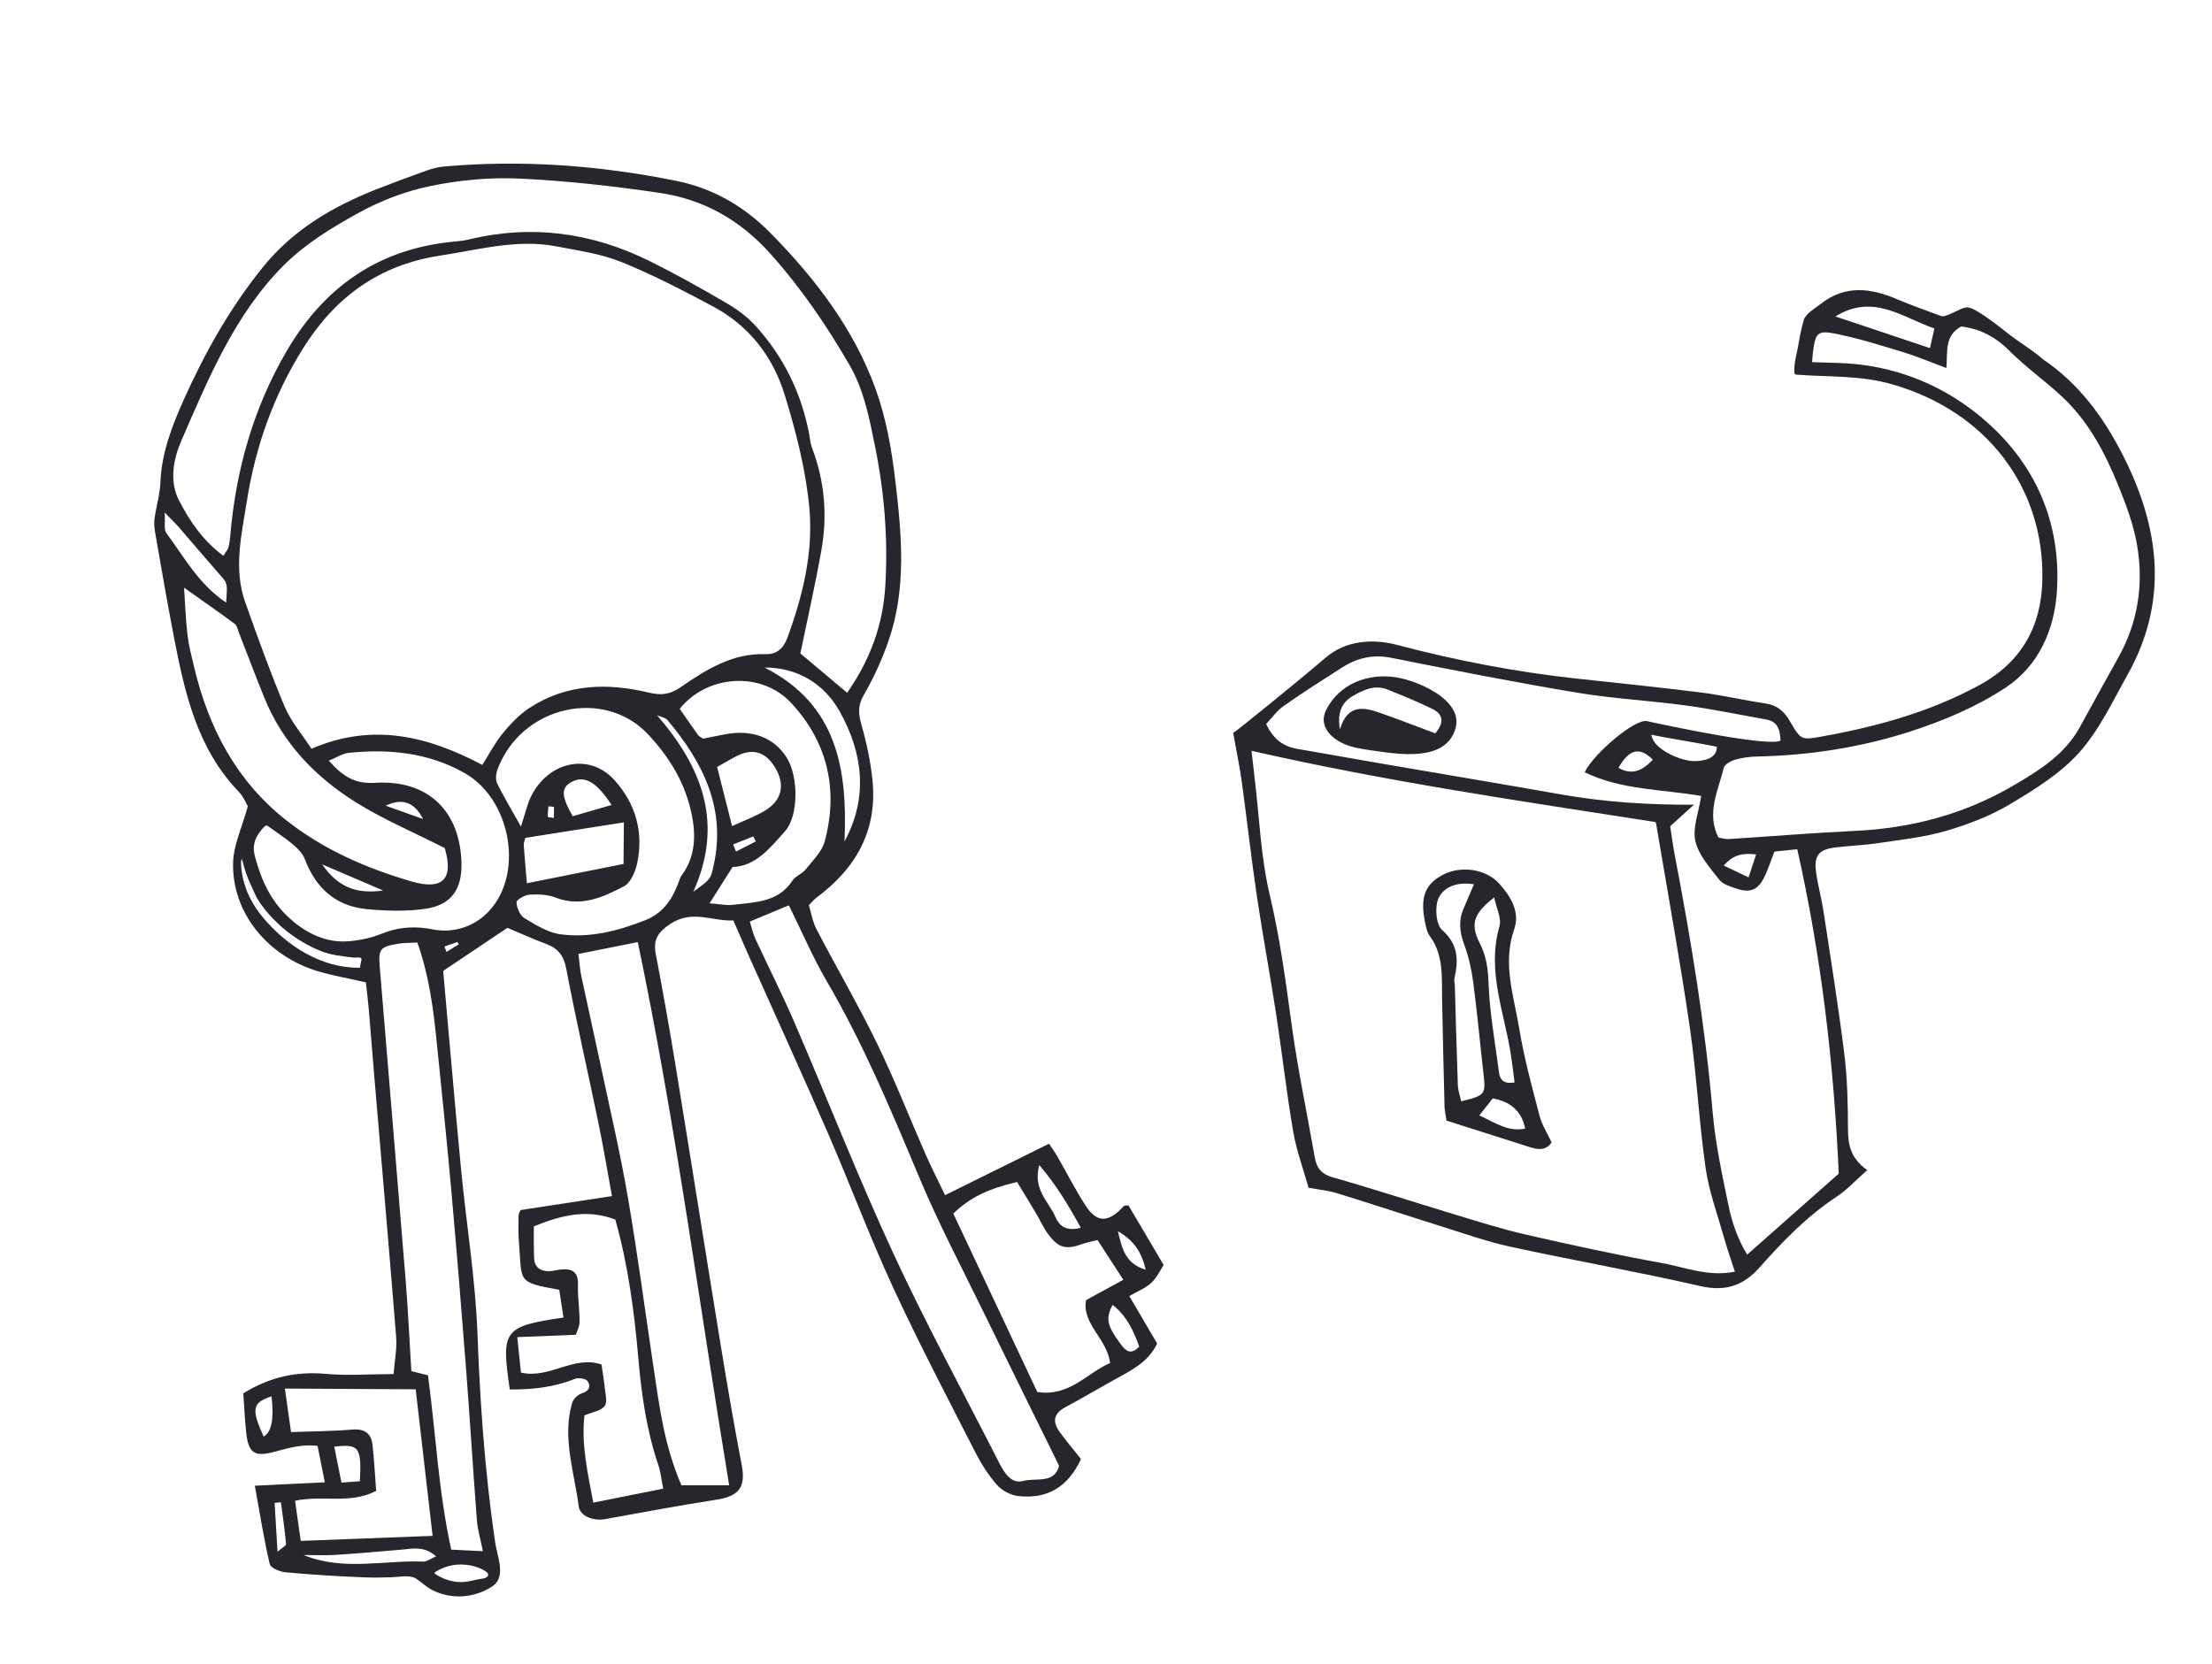 <svg width="218" height="164" viewBox="0 0 218 164" fill="none" xmlns="http://www.w3.org/2000/svg">
<path d="M73.088 144.347C72.35 140.493 71.686 136.623 71.053 132.749C69.537 123.468 68.073 114.18 66.556 104.9C65.962 101.267 65.318 97.642 64.626 94.027C64.352 92.598 64.863 91.864 66.077 91.062C68.245 89.631 70.28 90.847 72.273 90.728C72.888 92.136 73.403 93.335 73.935 94.527C76.499 100.267 79.115 105.984 81.618 111.75C83.799 116.772 85.711 121.916 88.006 126.884C90.54 132.369 93.352 137.726 96.097 143.112C96.687 144.27 97.404 145.401 98.257 146.374C98.743 146.929 99.594 147.377 100.329 147.464C103.261 147.809 105.281 146.524 106.534 143.818C105.8 142.891 105.078 142.042 104.427 141.141C103.727 140.173 103.806 139.349 104.961 138.729C106.537 137.883 108.079 136.971 109.643 136.101C111.332 135.16 113.131 134.353 114.042 132.433C113.147 130.908 112.29 129.447 111.296 127.755C112.159 127.253 112.928 126.963 113.478 126.442C114.034 125.915 114.374 125.159 114.683 124.693C113.421 122.555 112.317 120.685 111.217 118.821C111.049 118.844 110.83 118.807 110.748 118.896C109.242 120.538 108.106 120.572 106.989 118.84C105.976 117.269 105.126 115.594 104.192 113.971C103.96 113.568 103.684 113.191 103.386 112.737C99.843 114.491 96.588 116.102 93.141 117.809C92.436 116.339 91.806 115.117 91.254 113.861C89.644 110.196 88.187 106.458 86.438 102.861C84.58 99.041 82.431 95.364 80.468 91.594C80.073 90.835 79.937 89.94 79.719 89.227C80.078 88.861 80.229 88.658 80.424 88.514C84.32 85.648 86.472 81.909 85.991 76.972C85.811 75.121 85.419 73.27 84.907 71.48C84.594 70.386 84.518 69.561 85.133 68.499C86.108 66.819 86.924 65.015 87.563 63.178C89.366 57.998 88.86 52.656 88.237 47.376C87.875 44.306 87.327 41.174 86.273 38.286C84.114 32.365 80.335 27.438 75.924 22.961C73.311 20.309 70.238 18.552 66.637 17.825C59.069 16.298 51.425 15.73 43.715 16.416C43.151 16.465 42.582 16.62 42.047 16.811C40.434 17.386 38.827 17.984 37.232 18.608C32.851 20.322 28.899 22.615 25.874 26.376C22.671 30.357 20.206 34.73 18.123 39.373C16.94 42.01 15.925 44.633 15.807 47.564C15.759 48.752 15.392 49.924 15.23 51.111C15.166 51.579 15.217 52.078 15.299 52.549C15.891 55.925 16.467 59.305 17.117 62.671C18.192 68.233 19.395 73.746 23.532 78.046C24.021 78.554 24.294 79.269 24.421 79.479C23.842 81.595 23.021 83.293 22.973 85.014C22.834 89.935 26.364 94.283 31.408 95.759C32.884 96.191 34.408 96.456 36.058 96.831C36.158 97.749 36.271 98.629 36.346 99.512C36.536 101.71 36.702 103.911 36.888 106.11C37.612 114.668 38.361 123.223 39.041 131.785C39.134 132.953 38.886 134.149 38.788 135.442C36.383 135.451 34.249 135.618 32.147 135.427C29.275 135.166 26.66 135.691 23.98 137.342C24.061 138.498 24.12 139.786 24.247 141.068C24.463 143.228 25.023 143.653 27.067 143.101C28.476 142.721 29.86 142.325 31.296 142.527L32.012 146.111C29.712 146.225 27.571 146.33 25.114 146.451C25.625 149.261 26.011 151.741 26.585 154.178C26.675 154.56 27.597 154.935 28.165 154.986C30.76 155.221 33.365 155.388 35.97 155.484C36.836 155.516 37.703 155.5 38.569 155.474C39.304 155.452 40.385 155.218 40.982 155.593C41.559 155.956 42.01 156.447 42.639 156.756C43.268 157.065 43.953 157.265 44.652 157.335C46.014 157.471 47.421 157.115 48.554 156.346C49.906 155.428 49.002 153.402 48.804 152.06C48.535 150.234 48.303 148.403 48.102 146.568C47.701 142.899 47.426 139.217 47.236 135.532C47.167 134.202 47.109 132.871 47.06 131.54C46.859 126.085 45.957 120.658 45.435 115.212C44.806 108.636 44.247 102.054 43.677 95.702C45.829 94.26 47.9 92.871 50.008 91.458C51.158 91.941 52.477 92.542 53.832 93.047C55.014 93.487 55.562 94.198 55.81 95.508C56.771 100.571 57.926 105.597 58.968 110.645C59.458 113.019 59.854 115.412 60.312 117.902C57.127 118.388 54.261 118.827 51.302 119.279C51.26 119.393 51.111 119.614 51.107 119.838C51.093 120.737 51.075 121.64 51.148 122.535C51.46 126.351 50.885 126.386 55.117 127.137C55.251 128.016 55.392 128.946 55.533 129.874C49.522 130.74 49.408 131.195 50.24 136.962C52.427 136.981 54.573 136.756 56.656 135.918C57.004 135.778 57.727 135.882 57.899 136.132C58.283 136.692 58.035 137.133 57.295 137.364C56.921 137.481 56.489 137.924 56.38 138.304C55.392 141.755 56.605 145.1 57.03 148.471C57.159 149.491 58.559 149.939 59.577 149.753C63.246 149.083 66.915 148.401 70.6 147.83C72.866 147.479 73.518 146.58 73.091 144.348L73.088 144.347ZM112.915 125.159C110.929 124.555 110.597 123.171 110.174 121.361C111.804 122.322 112.51 123.442 112.915 125.159ZM25.984 141.606C24.743 138.878 24.866 138.25 26.76 137.647C27.023 139.843 26.765 141.163 25.984 141.606ZM62.908 133.866C63.219 137.461 63.723 141.003 64.887 144.435C65.114 145.104 65.179 145.829 65.361 146.741L58.468 148.118C57.936 145.244 57.268 142.408 57.6 139.517C58.385 139.185 59.231 139.074 59.592 138.596C59.892 138.2 59.65 137.368 59.591 136.735C59.525 136.016 59.395 135.304 59.28 134.5C56.514 133.567 54.208 135.935 51.342 135.302C51.239 134.314 51.128 133.24 50.979 131.802C52.993 131.722 54.738 131.653 56.752 131.572C56.836 131.298 57.115 130.794 57.118 130.288C57.127 129.072 56.921 127.851 56.961 126.637C57.002 125.394 56.41 125.032 55.32 125.133C54.917 125.17 54.518 125.3 54.116 125.304C53.269 125.313 52.681 124.927 52.639 124.026C52.591 122.983 52.617 121.938 52.61 120.887C55.291 119.799 57.827 119.133 60.64 120.216C61.891 124.636 62.507 129.238 62.908 133.866L62.908 133.866ZM65.794 70.993C69.268 75.141 71.583 79.666 70.33 85.321C70.04 86.633 70.056 86.662 68.325 87.904C71.34 81.201 69.246 75.691 64.753 70.502C65.106 70.661 65.57 70.726 65.794 70.993ZM63.974 68.279C59.89 67.293 55.841 67.388 52.18 69.782C51.183 70.434 50.315 71.349 49.553 72.278C48.784 73.214 48.219 74.318 47.533 75.4C42.219 72.586 36.748 71.187 30.696 73.808C29.761 72.368 28.669 71.109 28.054 69.65C26.63 66.272 25.392 62.813 24.165 59.356C22.988 56.044 23.813 52.678 24.326 49.407C25.168 44.045 26.951 38.988 29.879 34.322C33.079 29.222 37.428 26.09 43.427 25.186C47.215 24.615 50.957 23.536 54.831 24.285C56.987 24.701 59.218 25.01 61.232 25.822C64.328 27.071 67.308 28.633 70.262 30.203C73.828 32.1 76.19 35.175 77.341 38.942C78.458 42.596 79.437 46.375 79.772 50.161C80.155 54.487 79.108 58.764 77.597 62.87C77.217 63.903 76.568 64.523 75.416 64.483C72.191 64.373 69.611 65.995 67.119 67.711C66.076 68.429 65.233 68.582 63.975 68.278L63.974 68.279ZM110.457 132.505C109.126 130.72 108.923 129.97 109.654 128.623C111.059 129.729 111.726 131.203 112.275 132.742C111.442 133.598 110.963 133.184 110.457 132.505ZM102.428 114.84C104.153 116.885 105.304 118.811 106.517 121.024C104.993 121.429 104.353 120.757 104.009 119.95C103.372 118.45 101.751 117.244 102.428 114.84ZM100.235 116.507C100.916 117.631 101.553 118.67 102.175 119.718C102.55 120.349 102.844 121.037 103.278 121.623C104.341 123.06 105.054 123.219 106.798 122.58C107.171 122.444 107.572 122.383 108.166 122.237C108.952 123.447 109.735 124.65 110.708 126.148C109.415 126.855 108.317 127.455 107.038 128.154C106.596 130.498 109.107 131.939 109.405 134.362C107.139 135.302 105.456 137.698 102.23 137.212C99.497 131.405 96.72 125.503 93.952 119.622C95.588 118.06 97.254 117.22 100.235 116.507ZM81.461 96.685C85.06 102.843 87.801 109.382 90.545 115.943C92.527 120.681 94.939 125.24 97.19 129.864C99.544 134.7 101.934 139.519 104.375 144.48C103.937 146.299 102.075 145.641 100.837 145.983C99.702 146.296 98.993 145.224 98.484 144.22C95.011 137.375 91.322 130.631 88.096 123.671C84.629 116.19 81.621 108.497 78.353 100.921C77.128 98.08 75.729 95.314 74.428 92.505C74.227 92.07 74.13 91.587 73.894 90.84C75.186 90.303 76.405 89.796 77.745 89.239C79.056 91.89 80.11 94.374 81.461 96.686L81.461 96.685ZM81.278 82.935C81.004 83.957 80.091 84.83 79.392 85.709C79.045 86.145 78.39 86.355 78.093 86.81C76.683 88.967 74.401 88.921 72.259 89.188C71.552 89.275 70.812 89.103 69.93 89.037C70.681 87.852 71.392 86.731 72.198 85.46C74.503 85.388 75.909 83.559 77.355 81.95C78.728 80.424 78.689 76.548 77.555 74.715C76.298 72.681 74.078 71.853 71.35 72.399C70.635 72.542 69.921 72.685 69.281 72.813C69.058 72.654 68.891 72.587 68.803 72.463C68.187 71.602 67.586 70.729 66.99 69.873C69.644 66.531 75.004 66.109 77.961 69.279C81.551 73.13 82.653 77.82 81.279 82.934L81.278 82.935ZM72.15 81.429C71.619 79.336 71.167 77.553 70.673 75.602C71.244 75.28 71.786 74.974 72.328 74.668C74.045 73.701 75.361 74.006 76.353 75.601C77.411 77.303 77.1 78.878 75.381 79.913C74.441 80.479 73.389 80.857 72.151 81.429L72.15 81.429ZM74.487 82.939C73.837 83.272 73.188 83.606 72.539 83.94C72.444 83.704 72.348 83.469 72.253 83.233C72.918 82.971 73.583 82.708 74.248 82.446C74.328 82.61 74.407 82.774 74.487 82.939ZM83.231 82.939C83.528 75.875 82.555 69.462 75.349 65.8C78.561 65.788 81.218 67.372 82.766 70.148C85.026 74.203 85.602 78.556 83.231 82.939ZM17.894 43.386C20.566 37.248 23.151 30.974 27.967 26.148C30.057 24.055 32.712 22.429 35.329 20.988C37.525 19.778 39.976 18.838 42.428 18.336C45.281 17.751 48.271 17.466 51.176 17.603C55.811 17.82 60.449 18.336 65.042 19.018C69.351 19.657 72.953 21.689 75.937 25.025C78.961 28.404 81.469 32.087 83.724 35.984C85.147 38.443 85.666 41.185 86.22 43.904C87.155 48.488 87.534 53.129 87.246 57.806C87.015 61.562 85.789 64.982 83.492 68.29C81.952 66.995 80.417 65.705 78.876 64.409C79.496 61.4 80.306 57.841 80.948 54.252C81.563 50.816 81.275 47.42 80.022 44.129C79.854 43.689 79.826 43.196 79.736 42.727C78.96 38.704 77.209 35.146 74.465 32.121C73.656 31.23 72.631 30.481 71.586 29.87C69.118 28.427 66.619 27.023 64.059 25.753C58.374 22.931 52.42 22.097 46.197 23.609C45.645 23.743 45.067 23.782 44.499 23.841C37.189 24.6 31.895 28.353 28.231 34.64C24.957 40.257 23.256 46.328 22.698 52.761C22.663 53.164 22.614 53.572 22.51 53.961C22.451 54.181 22.269 54.369 22.009 54.787C19.977 53.273 18.687 51.35 17.647 49.336C16.656 47.417 17.087 45.241 17.894 43.386ZM16.229 50.518C16.957 51.269 17.29 51.582 17.589 51.926C18.978 53.528 20.345 55.149 21.745 56.741C22.408 57.495 22.433 57.473 22.285 59.401C19.59 57.588 18.146 54.913 16.39 52.535C16.141 52.198 16.296 51.562 16.229 50.518ZM19.113 65.682C18.87 64.65 18.597 63.614 18.475 62.565C18.299 61.056 18.25 59.532 18.14 57.929C19.923 59.193 21.552 60.323 23.144 61.503C23.37 61.67 23.43 62.072 23.548 62.373C24.382 64.503 25.188 66.644 26.046 68.764C27.858 73.245 31.069 76.582 35.074 79.086C37.747 80.757 40.688 81.999 43.823 83.593C43.702 83.354 43.801 83.492 43.845 83.645C44.706 86.611 43.672 87.802 40.515 86.875C36.065 85.567 31.932 83.765 28.282 80.91C23.294 77.008 20.541 71.737 19.113 65.682ZM38.013 79.419C39.632 78.634 40.856 79.07 41.694 80.733C40.467 80.295 39.24 79.857 38.013 79.419ZM37.762 87.78C35.469 88.092 33.464 87.707 31.75 85.2C34.105 86.211 35.934 86.995 37.762 87.78ZM35.5 95.389C31.694 95.47 28.191 93.21 25.843 90.349C25.172 89.532 24.593 88.564 24.232 87.568C23.699 86.097 23.707 84.714 23.815 84.695C23.909 84.68 24.016 85.696 24.68 87.133C24.932 87.679 25.131 88.187 25.423 88.686C25.51 88.834 25.604 88.98 25.71 89.127C26.206 89.81 26.766 90.445 27.379 91.024C28.606 92.183 30.047 93.115 31.613 93.744C32.639 94.156 33.748 94.259 34.839 94.389C35.067 94.416 35.513 94.299 35.623 94.494C35.663 94.564 35.423 95.391 35.501 95.389L35.5 95.389ZM29.077 147.929C31.868 147.356 34.473 148.297 37.072 146.962C36.96 145.49 36.882 143.965 36.716 142.449C36.587 141.28 35.93 140.809 34.69 140.916C32.76 141.081 30.815 141.083 28.681 141.162C28.477 139.703 28.302 138.458 28.08 136.875C32.478 136.899 36.591 136.921 40.967 136.945C41.511 141.653 42.057 146.385 42.635 151.393C38.308 151.558 34.113 151.718 29.639 151.889C29.429 150.407 29.256 149.192 29.078 147.929L29.077 147.929ZM33.652 146.143L32.944 142.602C35.396 142.311 35.641 142.66 35.467 146.008C34.888 146.051 34.287 146.096 33.652 146.143ZM28.19 152.198C28.205 152.369 27.783 152.578 27.35 152.955C27.243 151.147 27.154 149.644 27.065 148.141C27.272 148.121 27.48 148.101 27.686 148.081C27.865 149.452 28.069 150.821 28.19 152.198L28.19 152.198ZM41.737 153.928C37.8 153.774 33.826 154.886 29.909 153.278C30.968 153.278 32.031 153.333 33.086 153.267C35.269 153.129 37.448 152.935 39.627 152.746C40.7 152.653 41.8 152.369 42.98 153.415C42.407 153.661 42.066 153.94 41.737 153.928ZM47.554 155.608C46.715 155.724 45.978 156.017 45.107 155.938C44.305 155.865 43.519 155.586 42.86 155.12C42.844 155.109 42.827 155.097 42.82 155.079C42.804 155.037 42.846 154.997 42.883 154.972C43.663 154.451 44.617 154.183 45.565 154.218C46.156 154.241 46.712 154.342 47.235 154.56C47.431 154.641 47.621 154.738 47.807 154.853C47.945 154.938 48.098 155.049 48.107 155.211C48.12 155.462 47.802 155.574 47.554 155.608ZM43.043 102.746C43.528 107.538 44.029 112.33 44.458 117.128C44.981 122.981 45.462 128.838 45.915 134.697C46.305 139.748 46.611 144.806 47 149.857C47.073 150.804 47.358 151.734 47.592 152.905C46.494 152.85 45.564 152.804 44.472 152.749C43.219 147.089 42.958 141.391 42.18 135.567C41.63 135.428 40.956 135.258 40.54 135.153C40.349 132.045 40.216 129.13 39.98 126.223C39.15 115.959 38.281 105.698 37.435 95.435C37.277 93.517 37.426 93.327 39.28 93.02C39.827 92.929 40.392 92.948 41.129 92.906C42.285 96.135 42.708 99.433 43.043 102.746ZM44.006 93.832C43.937 93.657 43.868 93.482 43.799 93.306C44.225 93.155 44.651 93.003 45.078 92.852C45.124 92.929 45.17 93.005 45.216 93.083C44.812 93.332 44.409 93.582 44.006 93.832ZM48.494 89.462C46.957 91.356 44.711 92.031 42.579 91.601C41.108 91.303 39.591 91.352 38.166 91.84C37.451 92.085 36.835 92.362 36.091 92.518C35.304 92.684 34.506 92.816 33.699 92.803C31.718 92.77 29.912 91.781 28.483 90.465C26.715 88.837 25.765 86.805 25.146 84.499C24.946 83.754 24.958 83.276 25.256 82.569C25.342 82.367 26.09 81.207 26.347 81.391C27.284 82.068 28.114 82.599 28.859 83.23C29.325 83.626 29.826 84.112 30.032 84.662C31.108 87.528 33.078 89.319 36.134 89.612C38.059 89.796 40.05 89.856 41.953 89.577C44.484 89.206 45.538 87.649 45.479 85.089C45.361 79.985 42.219 76.844 36.985 77.163C34.942 77.288 33.795 76.53 32.407 74.984C33.141 74.686 33.745 74.273 34.385 74.208C38.362 73.801 42.248 74.192 45.784 76.197C50.208 78.706 51.584 85.651 48.493 89.462L48.494 89.462ZM55.232 92.093C53.993 91.927 52.792 91.17 51.683 90.501C51.245 90.237 50.932 89.491 50.904 88.947C50.892 88.703 51.705 88.218 52.166 88.189C53.017 88.136 53.953 88.163 54.731 88.468C57.237 89.448 59.414 88.45 61.498 87.36C62.154 87.017 62.616 85.933 62.792 85.108C63.448 82.03 62.651 79.235 60.566 76.908C58.113 74.171 54.035 75.012 52.313 78.557C51.965 79.273 51.798 80.078 51.341 81.472C50.377 79.751 49.625 78.515 48.997 77.218C48.818 76.848 48.878 76.259 49.031 75.846C51.366 69.56 59.523 67.747 63.873 72.389C66.042 74.703 67.604 77.305 68.206 80.458C68.588 82.461 68.489 84.356 67.317 86.099C67.226 86.234 67.102 86.359 67.049 86.508C66.414 88.328 65.579 89.918 63.604 90.701C60.897 91.775 58.117 92.478 55.232 92.093ZM61.485 81.062C61.472 82.555 61.462 83.796 61.451 85.161L51.925 87.063C51.795 85.515 51.696 84.393 51.614 83.269C51.603 83.118 51.682 82.96 51.77 82.591C54.843 82.108 57.999 81.611 61.485 81.062ZM53.995 80.517C53.968 80.174 54.021 79.825 54.047 79.477C54.231 79.495 54.415 79.512 54.599 79.53C54.596 79.894 54.593 80.258 54.59 80.622C54.382 80.588 53.999 80.568 53.995 80.517ZM56.378 77.058C57.598 76.426 58.758 77.028 60.276 79.35C58.827 79.768 57.621 80.117 56.443 80.457C55.279 78.422 55.279 77.628 56.378 77.058ZM67.162 146.406C65.47 142.54 64.985 138.646 64.406 134.776C63.572 129.199 62.839 123.605 61.884 118.048C61.137 113.7 60.128 109.397 59.214 105.078C58.59 102.125 57.918 99.182 57.293 96.23C57.147 95.539 57.108 94.826 57.008 94.032L62.856 92.864C66.549 110.483 68.858 128.205 71.861 146.409C70.165 146.408 68.673 146.407 67.162 146.406Z" fill="#25272D"/>
<path d="M123.864 88.299C124.438 92.174 125.164 96.025 125.758 99.897C126.354 103.776 126.787 107.681 127.451 111.547C127.778 113.452 128.465 115.296 128.964 117.076C130.04 117.278 130.94 117.359 131.784 117.62C135.141 118.656 138.476 119.765 141.829 120.815C144.168 121.546 146.491 122.378 148.88 122.897C155.1 124.25 161.377 125.352 167.581 126.773C170.069 127.343 171.85 126.706 173.447 124.898C175.724 122.319 178.113 119.867 181.016 117.953C182.019 117.292 182.852 116.372 184.024 115.34C182.363 114.165 182.129 112.815 182.124 111.271C182.116 108.826 182.068 106.363 181.768 103.941C181.186 99.234 180.431 94.547 179.718 89.857C179.522 88.564 179.159 87.295 178.983 86C178.756 84.333 179.233 83.739 180.873 83.535C182.253 83.363 183.652 83.323 185.026 83.117C187.283 82.778 189.58 82.543 191.758 81.911C193.942 81.277 196.135 80.436 198.081 79.277C200.517 77.826 203.047 76.264 204.905 74.186C206.886 71.971 208.205 69.139 209.682 66.503C213.748 59.244 212.855 52.044 209.245 44.925C207.333 41.155 204.914 37.828 201.333 35.411C200.331 34.519 199.091 33.803 198.028 32.974C197 32.173 196.013 31.374 194.894 30.704C194.556 30.502 194.193 30.293 193.8 30.306C193.197 30.326 191.798 31.339 191.307 31.153C189.882 30.614 188.417 30.117 187 29.51C184.399 28.395 181.865 28.052 179.459 29.944C178.842 30.43 177.957 30.899 177.768 31.544C177.529 32.358 177.368 33.193 177.228 34.029C177.086 34.877 176.766 35.885 176.847 36.741C176.852 36.79 176.86 36.843 176.894 36.879C176.933 36.919 176.994 36.926 177.05 36.93C180.259 37.18 183.387 36.973 186.519 37.894C195.773 40.56 201.493 48.052 201.28 57.203C201.176 61.675 199.29 65.246 195.05 67.547C190.143 70.21 184.921 71.635 179.507 72.605C177.568 72.953 177.474 72.97 176.417 71.117C175.843 70.111 175.146 69.506 173.97 69.335C171.871 69.032 169.798 68.533 167.695 68.268C163.566 67.749 159.425 67.33 155.287 66.878C149.35 66.229 143.499 65.102 137.729 63.58C135.271 62.931 132.638 63.122 130.662 64.815C128.015 67.084 121.915 72.027 121.536 72.249C121.833 73.925 122.166 75.515 122.388 77.12C122.904 80.843 123.312 84.582 123.864 88.299L123.864 88.299ZM190.643 32.376C190.486 33.07 190.348 33.674 190.203 34.313C187.079 33.266 184.079 32.262 180.887 31.192C184.633 28.883 187.481 31.3 190.643 32.376ZM188.13 72.146C191.442 71.088 194.768 69.688 197.654 67.784C200.917 65.631 202.498 62.078 202.726 58.138C203.104 51.598 200.684 45.976 195.929 41.707C191.797 37.998 186.699 35.9 180.982 35.771C180.259 35.754 179.537 35.727 178.59 35.698C178.634 35.167 178.644 34.928 178.675 34.693C178.925 32.797 179.115 32.53 180.978 32.91C183.206 33.364 185.392 34.049 187.572 34.714C188.943 35.133 190.269 35.7 191.822 36.277C191.962 34.624 191.608 33.102 193.283 32.18C195.002 32.388 196.591 33.126 197.998 34.543C199.603 36.159 201.489 37.492 203.165 39.044C205.799 41.481 207.444 44.595 208.768 47.864C209.53 49.746 210.261 51.693 210.607 53.681C211.283 57.566 210.718 61.333 208.758 64.831C207.482 67.107 206.228 69.397 204.971 71.684C203.483 74.391 200.967 75.946 198.427 77.433C193.61 80.253 188.376 81.644 182.803 81.903C178.652 82.096 174.507 82.445 170.358 82.708C170.047 82.728 169.727 82.617 169.354 82.557C168.151 80.143 169.338 77.925 169.883 75.689C169.967 75.341 170.579 75.008 171.009 74.884C171.709 74.682 172.458 74.585 173.188 74.57C178.285 74.465 183.308 73.687 188.131 72.147L188.13 72.146ZM173.071 84.22C172.814 85.004 172.609 85.627 172.327 86.485C171.431 86.058 170.755 85.737 169.883 85.321C170.819 84.244 171.727 84.071 173.071 84.22ZM166.815 75.018C165.672 74.981 162.946 73.909 162.747 72.422C164.055 72.715 167.855 73.31 169.201 73.612C169.224 74.816 167.825 75.052 166.815 75.019L166.815 75.018ZM126.52 69.585C128.389 68.265 130.326 67.038 132.255 65.805C133.741 64.855 135.299 64.479 137.117 64.842C143.206 66.061 149.304 67.255 155.429 68.279C158.969 68.87 162.575 69.053 166.135 69.539C168.798 69.902 171.435 70.455 174.084 70.924C175.206 71.123 175.433 71.945 175.475 72.996C174.445 73.633 165.114 71.7 162.324 71.084C161.111 70.816 157.004 74.352 156.178 76.123C159.791 77.885 163.751 77.785 167.66 78.458C167.41 80.097 166.786 81.615 167.088 82.919C167.409 84.307 168.533 85.549 169.459 86.736C169.82 87.198 170.577 87.395 171.191 87.605C172.446 88.033 173.226 87.736 173.829 86.556C174.234 85.764 174.497 84.9 174.874 83.941C175.535 83.873 176.248 83.8 177.126 83.71C179.497 94.24 180.731 104.827 181.215 115.69C178.422 118.159 175.395 120.836 172.193 123.667C171.279 122.202 170.699 120.525 170.347 118.815C169.722 115.78 169.055 112.728 168.79 109.65C168.053 101.081 166.651 92.621 165.033 84.187C164.865 83.308 164.754 82.417 164.603 81.442C165.506 80.623 166.222 79.973 166.937 79.324C162.341 79.339 158.076 79.055 153.829 78.305C147.811 77.243 141.784 76.236 135.762 75.2C133.113 74.744 130.468 74.273 127.821 73.811C126.467 73.575 125.476 72.854 124.788 71.364C125.302 70.824 125.821 70.076 126.519 69.583L126.52 69.585ZM162.89 74.883C161.936 75.894 160.896 76.484 159.507 75.686C160.556 73.832 161.592 73.583 162.89 74.883ZM163.092 81.022C163.003 80.924 163.188 81.031 163.21 81.165C164.338 87.856 165.552 94.534 166.533 101.246C167.206 105.855 167.435 110.529 168.096 115.139C168.43 117.466 169.268 119.723 169.91 122.003C170.216 123.09 170.595 124.156 170.979 125.352C168.35 125.881 166.096 124.917 163.811 124.505C159.316 123.695 154.847 122.718 150.393 121.699C148.01 121.155 145.672 120.407 143.33 119.7C139.341 118.496 135.38 117.197 131.373 116.06C130.233 115.736 129.758 115.15 129.571 114.072C128.832 109.803 127.927 105.558 127.334 101.27C126.73 96.897 126.17 92.544 125.14 88.225C124.255 84.511 124.121 80.618 123.659 76.803C123.561 76 123.476 75.196 123.342 74.007C136.594 77.032 149.74 78.941 163.093 81.022L163.092 81.022Z" fill="#25272D"/>
<path d="M140.908 92.266C142.28 94.122 142.084 96.257 142.121 98.365C142.184 101.954 142.275 105.543 142.365 109.131C142.373 109.452 142.456 109.77 142.561 110.461C145.211 111.306 147.984 112.191 150.759 113.072C151.568 113.329 152.35 113.44 152.914 112.611C152.493 111.7 151.961 110.881 151.727 109.984C150.989 107.15 150.206 104.312 149.733 101.428C149.201 98.186 148.044 94.975 149.234 91.577C149.819 89.906 148.888 88.363 147.769 87.115C146.427 85.617 143.913 85.298 142.135 86.263C140.431 87.188 139.946 88.48 140.438 90.885C140.536 91.36 140.632 91.893 140.908 92.266L140.908 92.266ZM150.311 111.246C148.639 111.597 147.37 110.675 145.796 109.947C146.327 109.27 146.724 108.763 147.11 108.272C148.918 108.59 149.985 109.581 150.311 111.247L150.311 111.246ZM147.259 88.457C147.473 89.525 148.002 90.525 147.776 91.308C146.492 95.769 148.308 99.897 148.933 104.151C149.059 105.002 149.156 105.856 149.264 106.698C148.14 106.885 147.817 106.396 147.722 105.658C147.353 102.758 146.809 99.864 146.704 96.953C146.652 95.523 146.497 94.275 145.852 93.006C144.878 91.091 145.191 90.082 147.259 88.457ZM141.79 88.499C142.338 87.365 143.727 86.899 145.262 87.169C144.882 88.059 144.573 88.801 144.25 89.536C143.726 90.73 143.845 91.867 144.296 93.087C144.737 94.282 145.025 95.56 145.192 96.826C145.586 99.818 145.858 102.826 146.201 105.825C146.437 107.885 146.382 107.976 144.006 108.557C143.891 108.022 143.694 107.494 143.675 106.959C143.554 103.697 143.475 100.435 143.38 97.173C143.373 96.928 143.29 96.671 143.341 96.441C143.742 94.641 143.735 93.098 142.119 91.661C141.507 91.117 141.38 89.345 141.79 88.499Z" fill="#25272D"/>
<path d="M132.455 73.325C133.306 73.699 134.241 73.834 135.162 73.965C137.702 74.327 142.467 75.193 143.443 71.807C143.801 70.567 143.114 69.501 142.05 68.668C140.703 67.615 138.751 66.936 137.544 66.757C134.789 66.347 132.001 67.406 130.701 69.973C129.944 71.468 131.066 72.715 132.455 73.325ZM133.282 68.633C134.335 68.012 135.472 67.456 136.747 67.971C138.242 68.575 139.746 69.173 141.187 69.89C142.391 70.489 142.214 71.38 141.457 72.289C139.499 71.559 137.765 70.88 136.007 70.267C134.402 69.708 132.818 69.373 132.053 71.891C131.785 70.308 132.192 69.277 133.282 68.633Z" fill="#25272D"/>
</svg>
